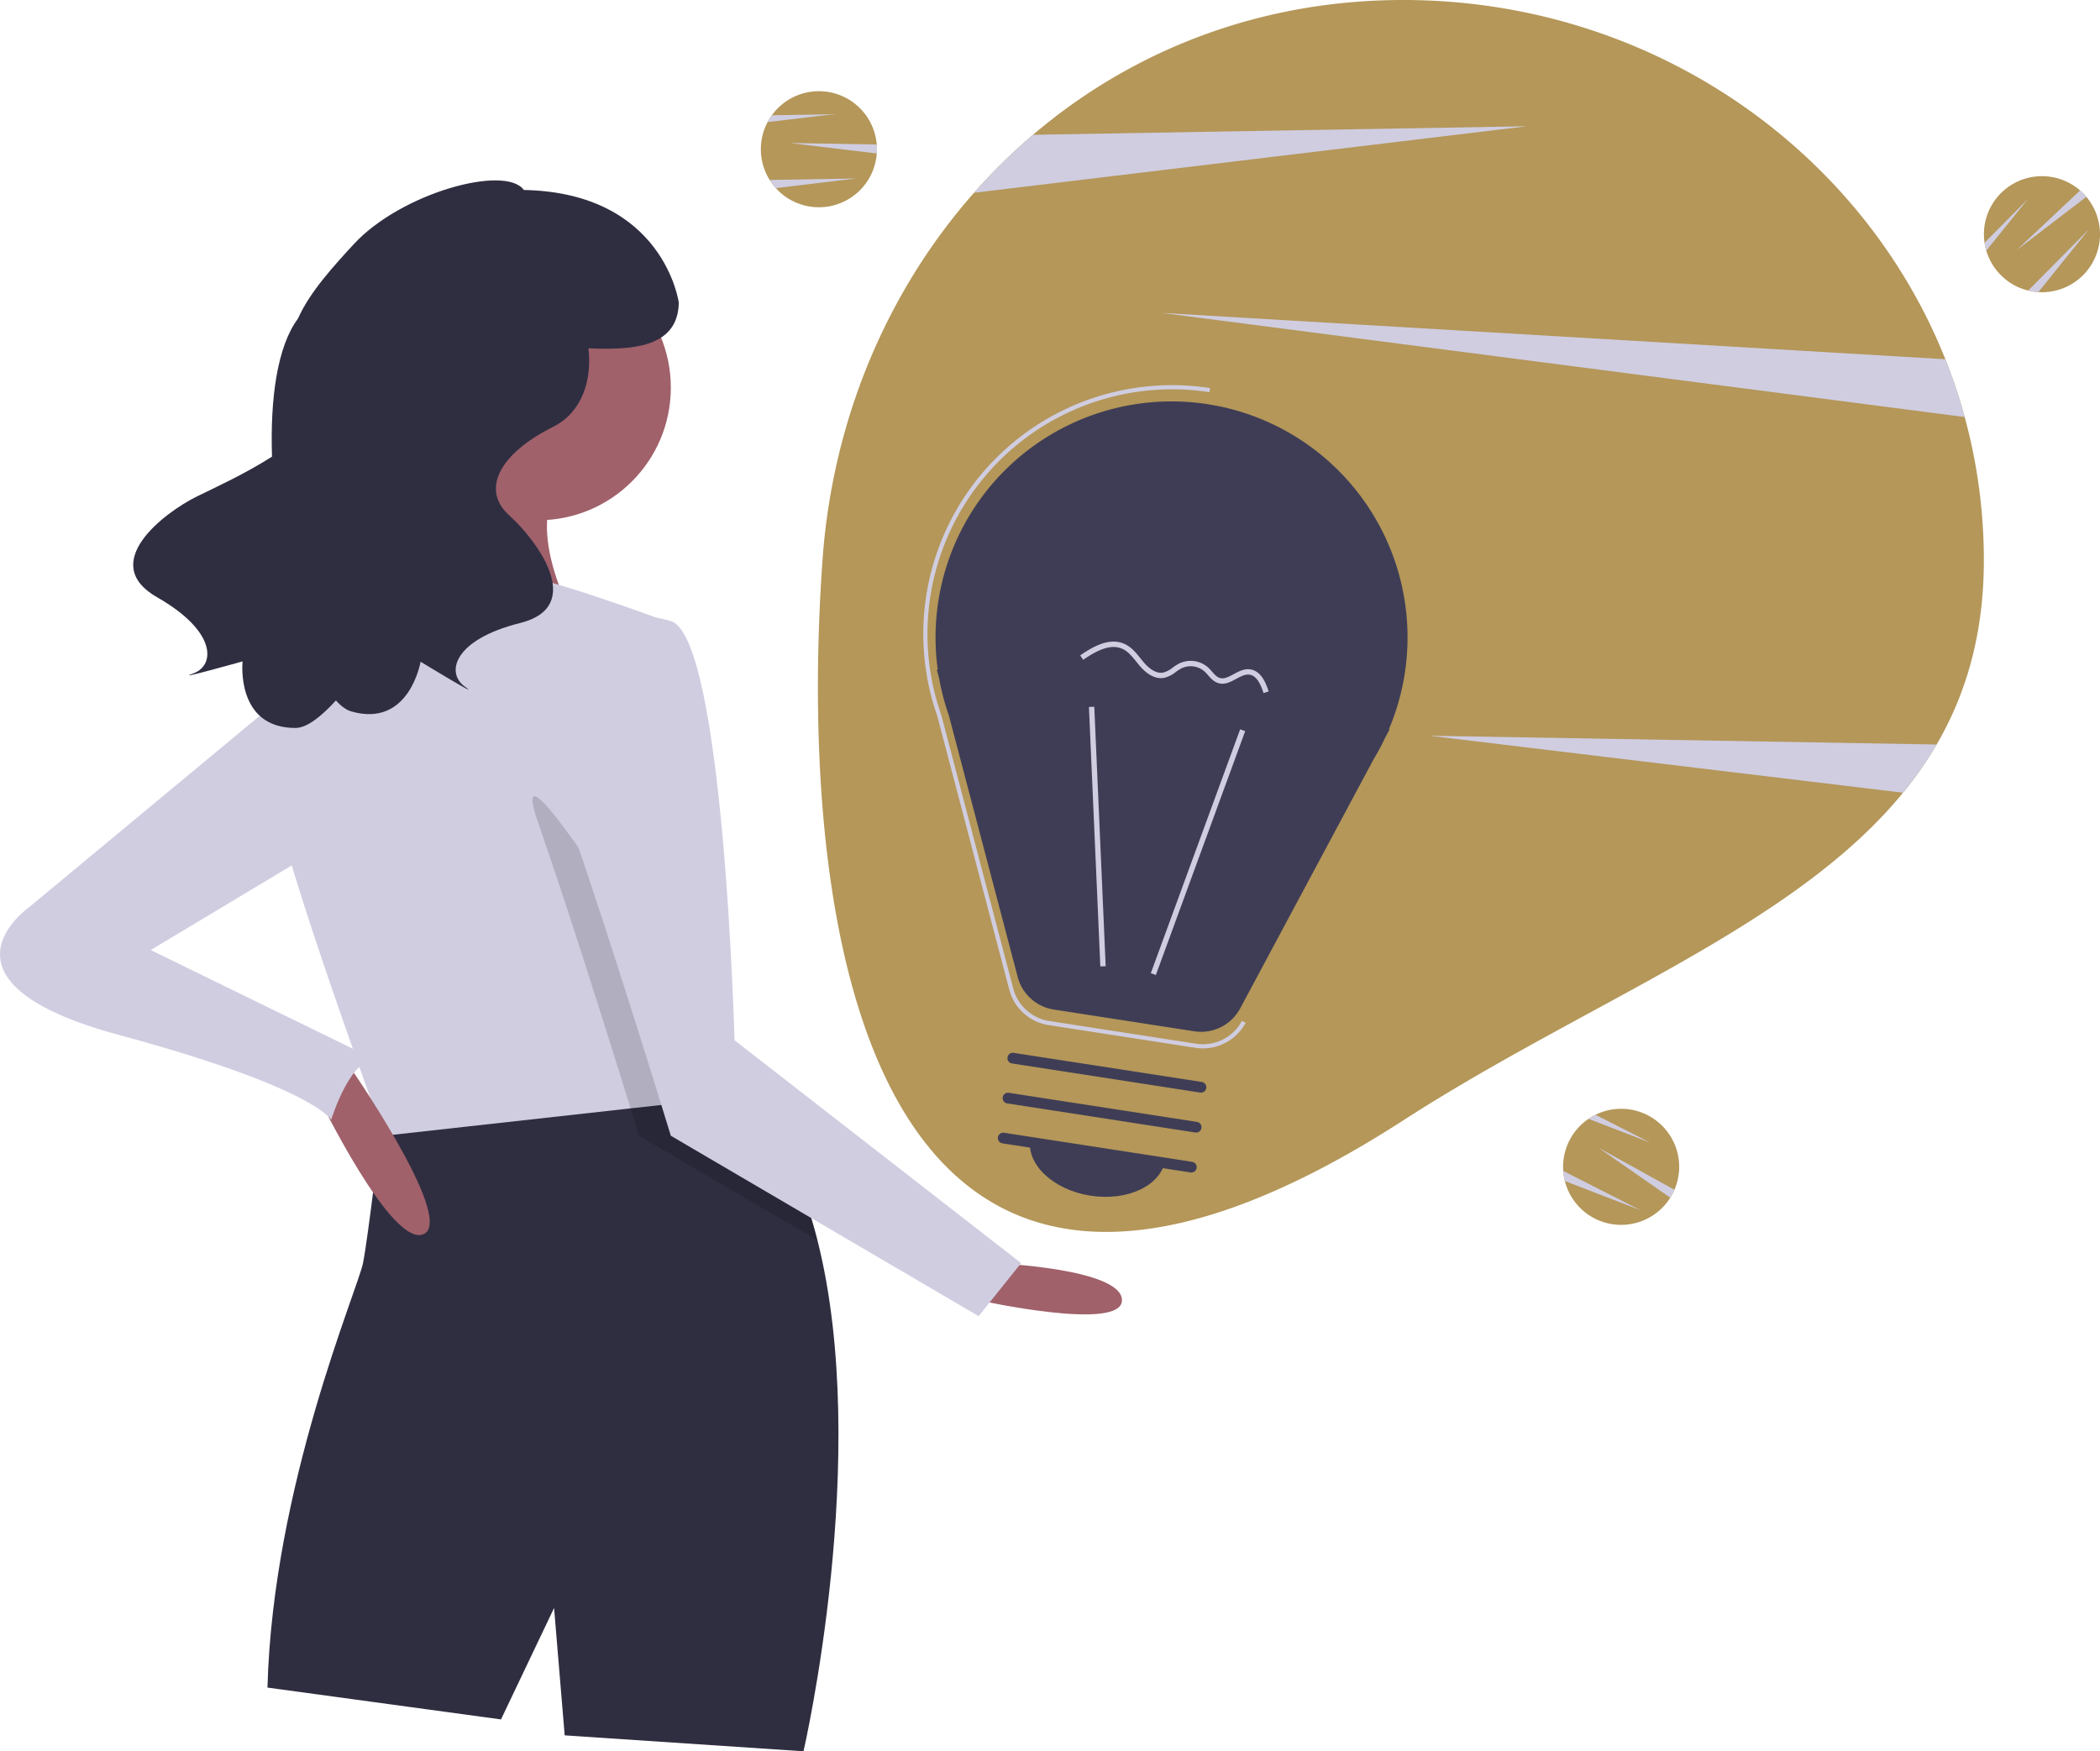 <svg xmlns="http://www.w3.org/2000/svg" data-name="Layer 1" width="1013.03" height="844.995"><path d="M956.999 270.31c0 35.17-8.33 64.12-22.78 88.92a177.678 177.678 0 0 1-16.19 23.25c-53.12 64.97-151.88 100.53-241.14 158.13-263.48 170.02-292.02-102.42-280.12-270.3 4.8-67.74 31.18-129.79 73.09-177.3a278.22 278.22 0 0 1 28.45-27.97C545.889 24.52 607.359 0 676.889 0c119.29 0 221.16 71.95 261.55 173.34a261.85 261.85 0 0 1 18.56 96.97Z" fill="#b49759"/><path d="m736.569 60.92-266.71 32.09a278.22 278.22 0 0 1 28.45-27.97ZM934.219 359.23a177.678 177.678 0 0 1-16.19 23.25L689.569 355ZM947.759 201.22 560.569 151l377.87 22.34a260.439 260.439 0 0 1 9.32 27.88Z" fill="#d0cde1"/><path d="M423.033 72.002c0 .69-.02 1.37-.08 2.04a27.997 27.997 0 1 1-52.68-15.11 25.74 25.74 0 0 1 2.06-3.31 27.989 27.989 0 0 1 50.6 14.1c.07.75.1 1.51.1 2.28Z" fill="#b49759"/><path d="M423.033 72.002c0 .69-.02 1.37-.08 2.04l-41.92-5.04 41.9.72c.07.75.1 1.51.1 2.28ZM413.033 86.112l-38.78 4.67a28.057 28.057 0 0 1-2.96-3.95ZM402.033 55.112l-31.76 3.82a25.74 25.74 0 0 1 2.06-3.31Z" fill="#d0cde1"/><path d="M806.766 576.128c-.323.61-.66 1.2-1.027 1.764a27.997 27.997 0 1 1-39.45-38.042 25.74 25.74 0 0 1 3.372-1.958 27.989 27.989 0 0 1 38.086 36.175c-.29.695-.62 1.38-.98 2.06Z" fill="#b49759"/><path d="M806.766 576.128c-.323.61-.66 1.2-1.027 1.764l-34.666-24.103 36.674 20.278c-.29.695-.62 1.38-.98 2.06ZM791.319 583.904l-36.445-14.054a28.057 28.057 0 0 1-.763-4.877ZM796.134 551.364 766.29 539.85a25.74 25.74 0 0 1 3.372-1.958Z" fill="#d0cde1"/><path d="M1005.079 93.453c.481.494.942.994 1.367 1.516a27.997 27.997 0 1 1-48.264 25.964 25.739 25.739 0 0 1-.836-3.808 27.989 27.989 0 0 1 46.07-25.235 24.54 24.54 0 0 1 1.663 1.563Z" fill="#b49759"/><path d="M1005.079 93.453c.481.494.942.994 1.367 1.516l-33.53 25.66 30.5-28.739a24.533 24.533 0 0 1 1.663 1.563ZM1007.771 110.536l-24.502 30.42a28.057 28.057 0 0 1-4.877-.762ZM978.252 96.023l-20.07 24.91a25.739 25.739 0 0 1-.836-3.808Z" fill="#d0cde1"/><path d="M479.78 609.453s61.446 2.56 61.446 17.922-69.126 0-69.126 0Z" fill="#a0616a"/><path d="m387.612 844.995-115.21-7.681-5.12-61.446-25.603 53.765-112.65-15.361c2.56-97.29 43.524-192.018 46.084-204.819s8.679-65.695 8.679-65.695c11.188-23.734 69.817-25.961 115.774-23.81 19.048.87 35.945 2.508 46.365 3.686 6.887.768 10.958 1.332 10.958 1.332 18.357 18.92 30.185 44.701 37.456 73.504 26.217 103.766-6.733 246.525-6.733 246.525Z" fill="#2f2e41"/><circle cx="259.6" cy="187.015" r="64.006" fill="#a0616a"/><path d="M216.076 202.376s-17.921 79.367-46.084 102.41 110.09 0 110.09 0-30.723-51.205-7.68-74.247-56.326-28.163-56.326-28.163Z" fill="#a0616a"/><path d="m346.648 530.086-42.474 4.71-118.82 13.212s-.564-1.511-1.562-4.25c-8.628-23.529-50.18-138.022-54.763-172.406-5.12-38.404 48.644-84.488 48.644-84.488s51.205-10.241 66.566-10.241 76.807 23.042 76.807 23.042l22.914 206.124 1.971 17.845Z" fill="#d0cde1"/><path d="m394.345 598.47-86.1-50.462s-1.51-4.916-4.071-13.211c-1.28-4.148-2.842-9.166-4.608-14.85-9.934-31.9-26.601-84.538-39.966-122.993-20.481-58.885 79.368 104.97 79.368 104.97l4.992 3.865 1.971 17.845c6.887.768 10.958 1.332 10.958 1.332 18.357 18.92 30.185 44.701 37.456 73.504Z" opacity=".15"/><path d="M280.082 304.786s-25.602 33.283-5.12 92.168 48.644 151.054 48.644 151.054L472.1 635.056l20.482-25.603-138.253-107.53s-5.12-194.577-30.723-202.258-43.524 5.12-43.524 5.12Z" fill="#d0cde1"/><path d="M153.35 528.806s35.844 74.247 51.205 66.566-38.403-84.488-38.403-84.488Z" fill="#a0616a"/><path d="M149.51 325.267 13.818 437.917s-51.205 35.844 43.524 61.446 102.41 40.964 102.41 40.964 10.24-33.283 23.041-28.163L72.703 458.4l89.609-53.764Z" fill="#d0cde1"/><path d="M94.974 239.549c7.122-3.527 22.848-10.645 36.244-19.22-.94-27.898 2.496-53.223 12.552-66.647 5.644-12.817 17.498-25.648 26.781-35.753 22.798-24.816 73.21-38.667 82.15-26.269 67.626 1.335 74.746 54.343 74.746 54.343-.352 22.172-23.396 22.874-43.582 22.066 1.807 15.136-3.01 30.864-16.96 37.839-26.676 13.338-34.679 30.677-21.34 42.682s37.346 44.015 5.335 52.018-36.013 24.009-26.676 30.677-21.341-12.004-21.341-12.004-5.335 32.012-33.345 24.009c-2.51-.718-5.02-2.555-7.486-5.304-7.564 8.312-14.313 13.227-19.4 13.254-29.13.154-25.636-32.11-25.636-32.11s-34.576 9.71-23.787 5.806 11.25-20.396-17.417-36.734 3.082-40.69 19.162-48.653Z" fill="#2f2e41"/><path d="m452.384 323.18-.465-.06 1.133 4.306a113.176 113.176 0 0 0 4.65 17.677l33.227 126.308a21.408 21.408 0 0 0 17.43 15.71l67.76 10.482a21.408 21.408 0 0 0 22.146-11.051l64.394-120.277a113.003 113.003 0 0 0 5.508-10.288l2.187-4.084-.341-.045a113.847 113.847 0 1 0-217.63-28.677Z" fill="#3f3d56"/><path d="M580.278 505.856a23.298 23.298 0 0 1-3.565-.275l-70.828-10.958a23.371 23.371 0 0 1-19.034-17.155l-34.73-132.026a119.056 119.056 0 0 1-4.878-18.556l-.879-5.776a120.026 120.026 0 0 1 137.393-133.863l-.307 1.976a118.069 118.069 0 0 0-134.93 132.913l.675 4.32a118.28 118.28 0 0 0 4.836 18.4l34.755 132.103a21.37 21.37 0 0 0 17.405 15.688l70.828 10.958a21.407 21.407 0 0 0 22.114-11.036l1.764.943a23.42 23.42 0 0 1-20.62 12.344Z" fill="#d0cde1"/><path fill="#d0cde1" d="m555.148 469.56 43.096-117.67 2.43.89-43.097 117.67zM525.294 341.115l2.584-.113 5.5 125.193-2.584.114z"/><path d="m574.29 565.71-90.757-14.04a2.587 2.587 0 0 1 .79-5.113l90.758 14.04a2.587 2.587 0 1 1-.791 5.114ZM576.617 546.438l-90.757-14.04a2.587 2.587 0 1 1 .79-5.114l90.758 14.04a2.587 2.587 0 1 1-.79 5.114ZM578.944 527.165l-90.757-14.04a2.587 2.587 0 0 1 .79-5.114l90.758 14.04a2.587 2.587 0 0 1-.79 5.114Z" fill="#3f3d56"/><path d="M526.09 576.926c18.002 2.785 34.148-4.99 36.063-17.367l-65.192-10.085c-1.915 12.376 11.127 24.667 29.13 27.452Z" fill="#3f3d56"/><path d="M558.714 327.1c-3.873-.599-7.077-3.66-8.833-5.712-.576-.672-1.137-1.37-1.699-2.069-2.045-2.546-3.977-4.95-6.666-6.205-5.937-2.77-12.932 1.1-18.989 5.25l-1.463-2.133c6.659-4.566 14.424-8.783 21.546-5.462 3.235 1.51 5.448 4.265 7.589 6.93a84.631 84.631 0 0 0 1.647 2.007c1.826 2.133 5.469 5.589 9.371 4.792a12.598 12.598 0 0 0 4.496-2.38 24.077 24.077 0 0 1 3.181-2.007 12.67 12.67 0 0 1 13.907 1.965 25.024 25.024 0 0 1 1.887 1.996c1.164 1.326 2.263 2.578 3.693 3.033 2.114.676 4.349-.532 6.717-1.809 2.442-1.318 4.966-2.68 7.83-2.344.092.01.186.023.279.038 5.095.788 7.444 6.423 8.774 10.629l-2.467.779c-1.807-5.717-4.006-8.56-6.89-8.877-2.05-.241-4.113.873-6.297 2.051-2.738 1.479-5.572 3.007-8.732 1.998-2.114-.673-3.506-2.258-4.852-3.792a22.797 22.797 0 0 0-1.688-1.793 10.165 10.165 0 0 0-11.012-1.556 21.837 21.837 0 0 0-2.837 1.8 14.697 14.697 0 0 1-5.47 2.803 8.504 8.504 0 0 1-3.022.067Z" fill="#d0cde1"/></svg>
